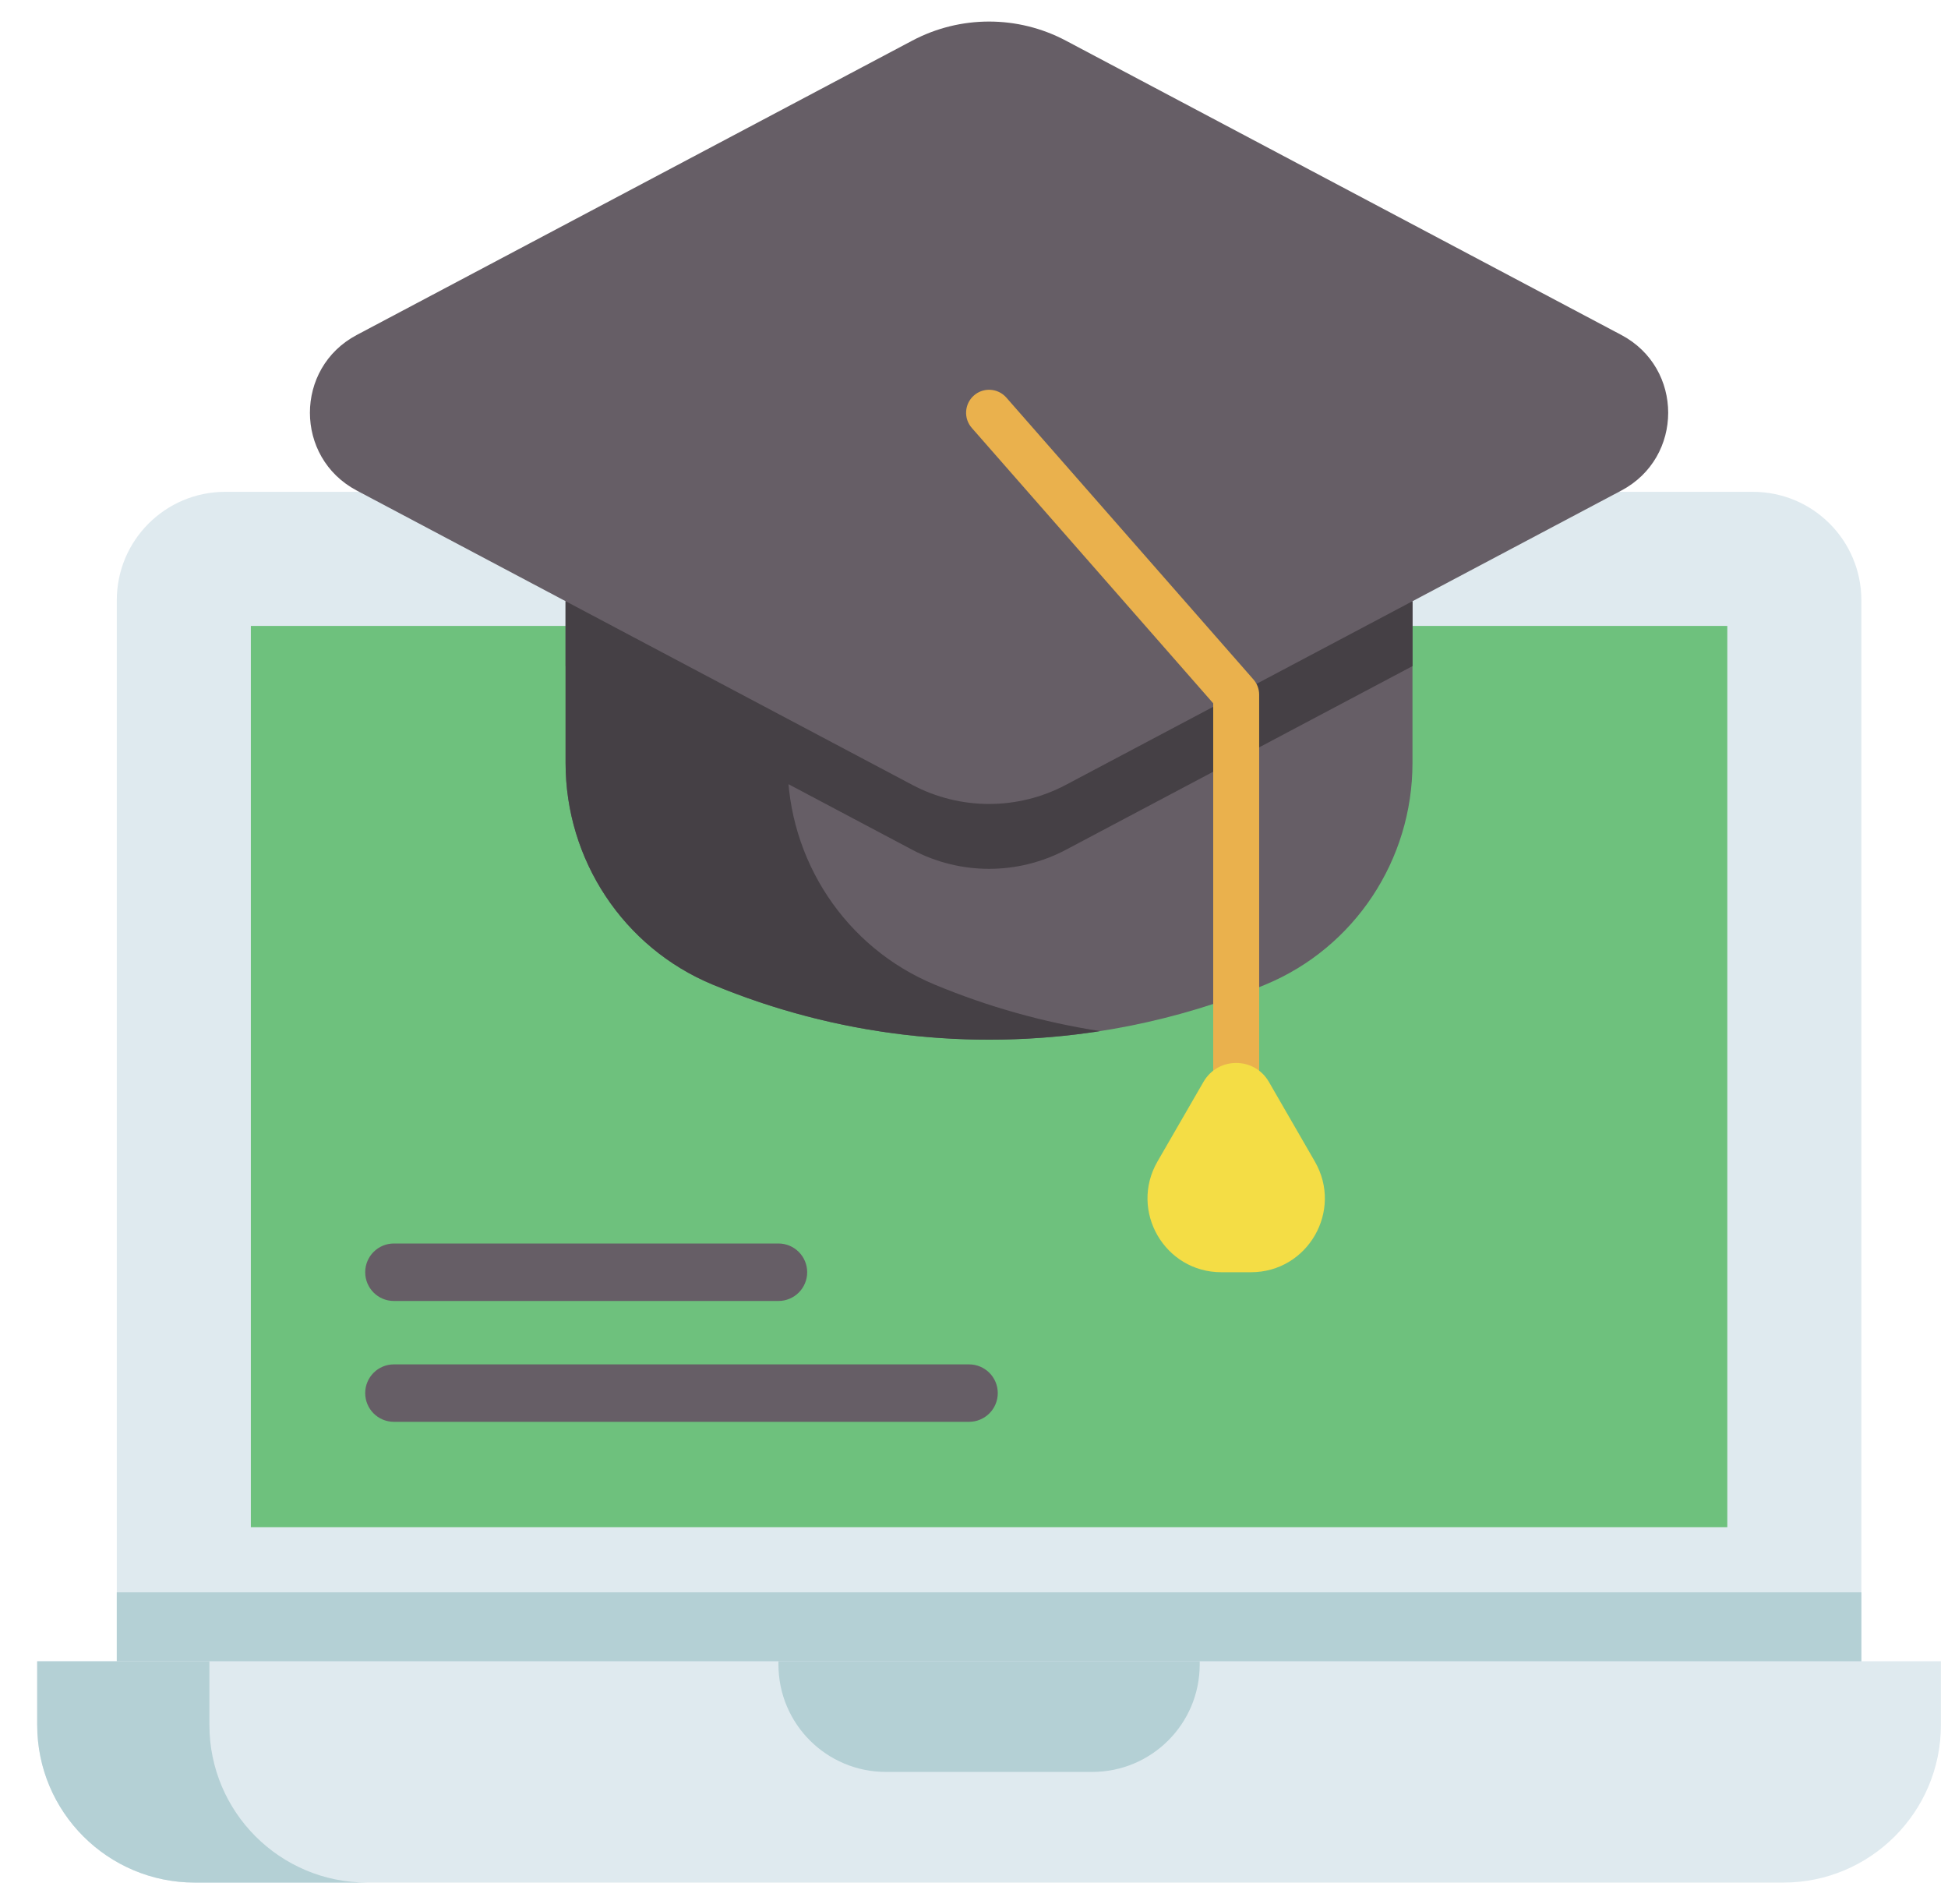 <svg xmlns="http://www.w3.org/2000/svg" width="44" height="43" viewBox="0 0 44 43" fill="none"><g clip-path="url(#clip0_191_628)"><path d="M42.043 13.555V39.867H2.638V13.555C2.638 12.203 3.734 11.107 5.086 11.107H39.595C40.947 11.107 42.043 12.203 42.043 13.555Z" fill="#DFEAEF"></path><path d="M2.638 35.959H42.043V39.867H2.638V35.959Z" fill="#B4D0D5"></path><path d="M39.015 14.135V34.487H5.666V14.135H39.015Z" fill="#6EC17D"></path><path d="M43.84 37.515H0.841V38.953C0.841 40.919 2.434 42.513 4.4 42.513H40.281C42.246 42.513 43.84 40.919 43.84 38.953V37.515Z" fill="#DFEAEF"></path><path d="M24.672 40.014H20.009C18.669 40.014 17.583 38.928 17.583 37.589V37.515H27.098V37.589C27.098 38.928 26.012 40.014 24.672 40.014Z" fill="#B4D0D5"></path><path d="M8.29 42.513H4.4C2.434 42.513 0.84 40.919 0.84 38.954V37.516H4.73V38.954C4.73 40.919 6.323 42.513 8.29 42.513Z" fill="#B4D0D5"></path><path d="M31.904 13.576V17.232C31.904 19.415 30.601 21.397 28.584 22.234C24.592 23.894 20.088 23.894 16.096 22.234C14.079 21.397 12.775 19.415 12.775 17.232V13.576H31.904Z" fill="#665E66"></path><path d="M24.847 23.285C21.913 23.741 18.88 23.392 16.096 22.234C14.079 21.397 12.775 19.415 12.775 17.232V13.577H17.789V17.232C17.789 19.415 19.093 21.397 21.11 22.234C22.318 22.737 23.574 23.087 24.847 23.285Z" fill="#454045"></path><path d="M31.905 13.576V15.042L24.076 19.19C22.99 19.764 21.691 19.764 20.605 19.19L12.776 15.042V13.576H31.905Z" fill="#454045"></path><path d="M36.623 7.565L24.075 0.918C22.99 0.343 21.69 0.343 20.605 0.918L8.057 7.565C6.648 8.312 6.648 10.33 8.057 11.077L20.605 17.724C21.69 18.299 22.99 18.299 24.075 17.724L36.623 11.077C38.032 10.33 38.032 8.312 36.623 7.565Z" fill="#665E66"></path><path d="M27.922 24.831C27.636 24.831 27.403 24.598 27.403 24.311V15.882L21.95 9.663C21.761 9.448 21.783 9.12 21.998 8.931C22.213 8.742 22.542 8.763 22.731 8.979L28.312 15.344C28.395 15.439 28.441 15.56 28.441 15.686V24.311C28.441 24.598 28.209 24.831 27.922 24.831Z" fill="#EAB14D"></path><path d="M27.184 24.43L26.144 26.23C25.503 27.342 26.305 28.73 27.587 28.73H28.256C29.539 28.73 30.341 27.342 29.699 26.23L28.66 24.43C28.332 23.862 27.512 23.862 27.184 24.43Z" fill="#F4DD45"></path><path d="M21.888 32.108H8.897C8.539 32.108 8.249 31.818 8.249 31.459C8.249 31.101 8.539 30.811 8.897 30.811H21.888C22.246 30.811 22.537 31.101 22.537 31.459C22.537 31.818 22.246 32.108 21.888 32.108Z" fill="#665E66"></path><path d="M17.583 29.379H8.897C8.539 29.379 8.249 29.089 8.249 28.73C8.249 28.372 8.539 28.081 8.897 28.081H17.583C17.941 28.081 18.232 28.372 18.232 28.73C18.232 29.089 17.941 29.379 17.583 29.379Z" fill="#665E66"></path></g><defs><clipPath id="clip0_191_628"><rect width="43" height="43" fill="white" transform="translate(0.84)"></rect></clipPath></defs></svg>